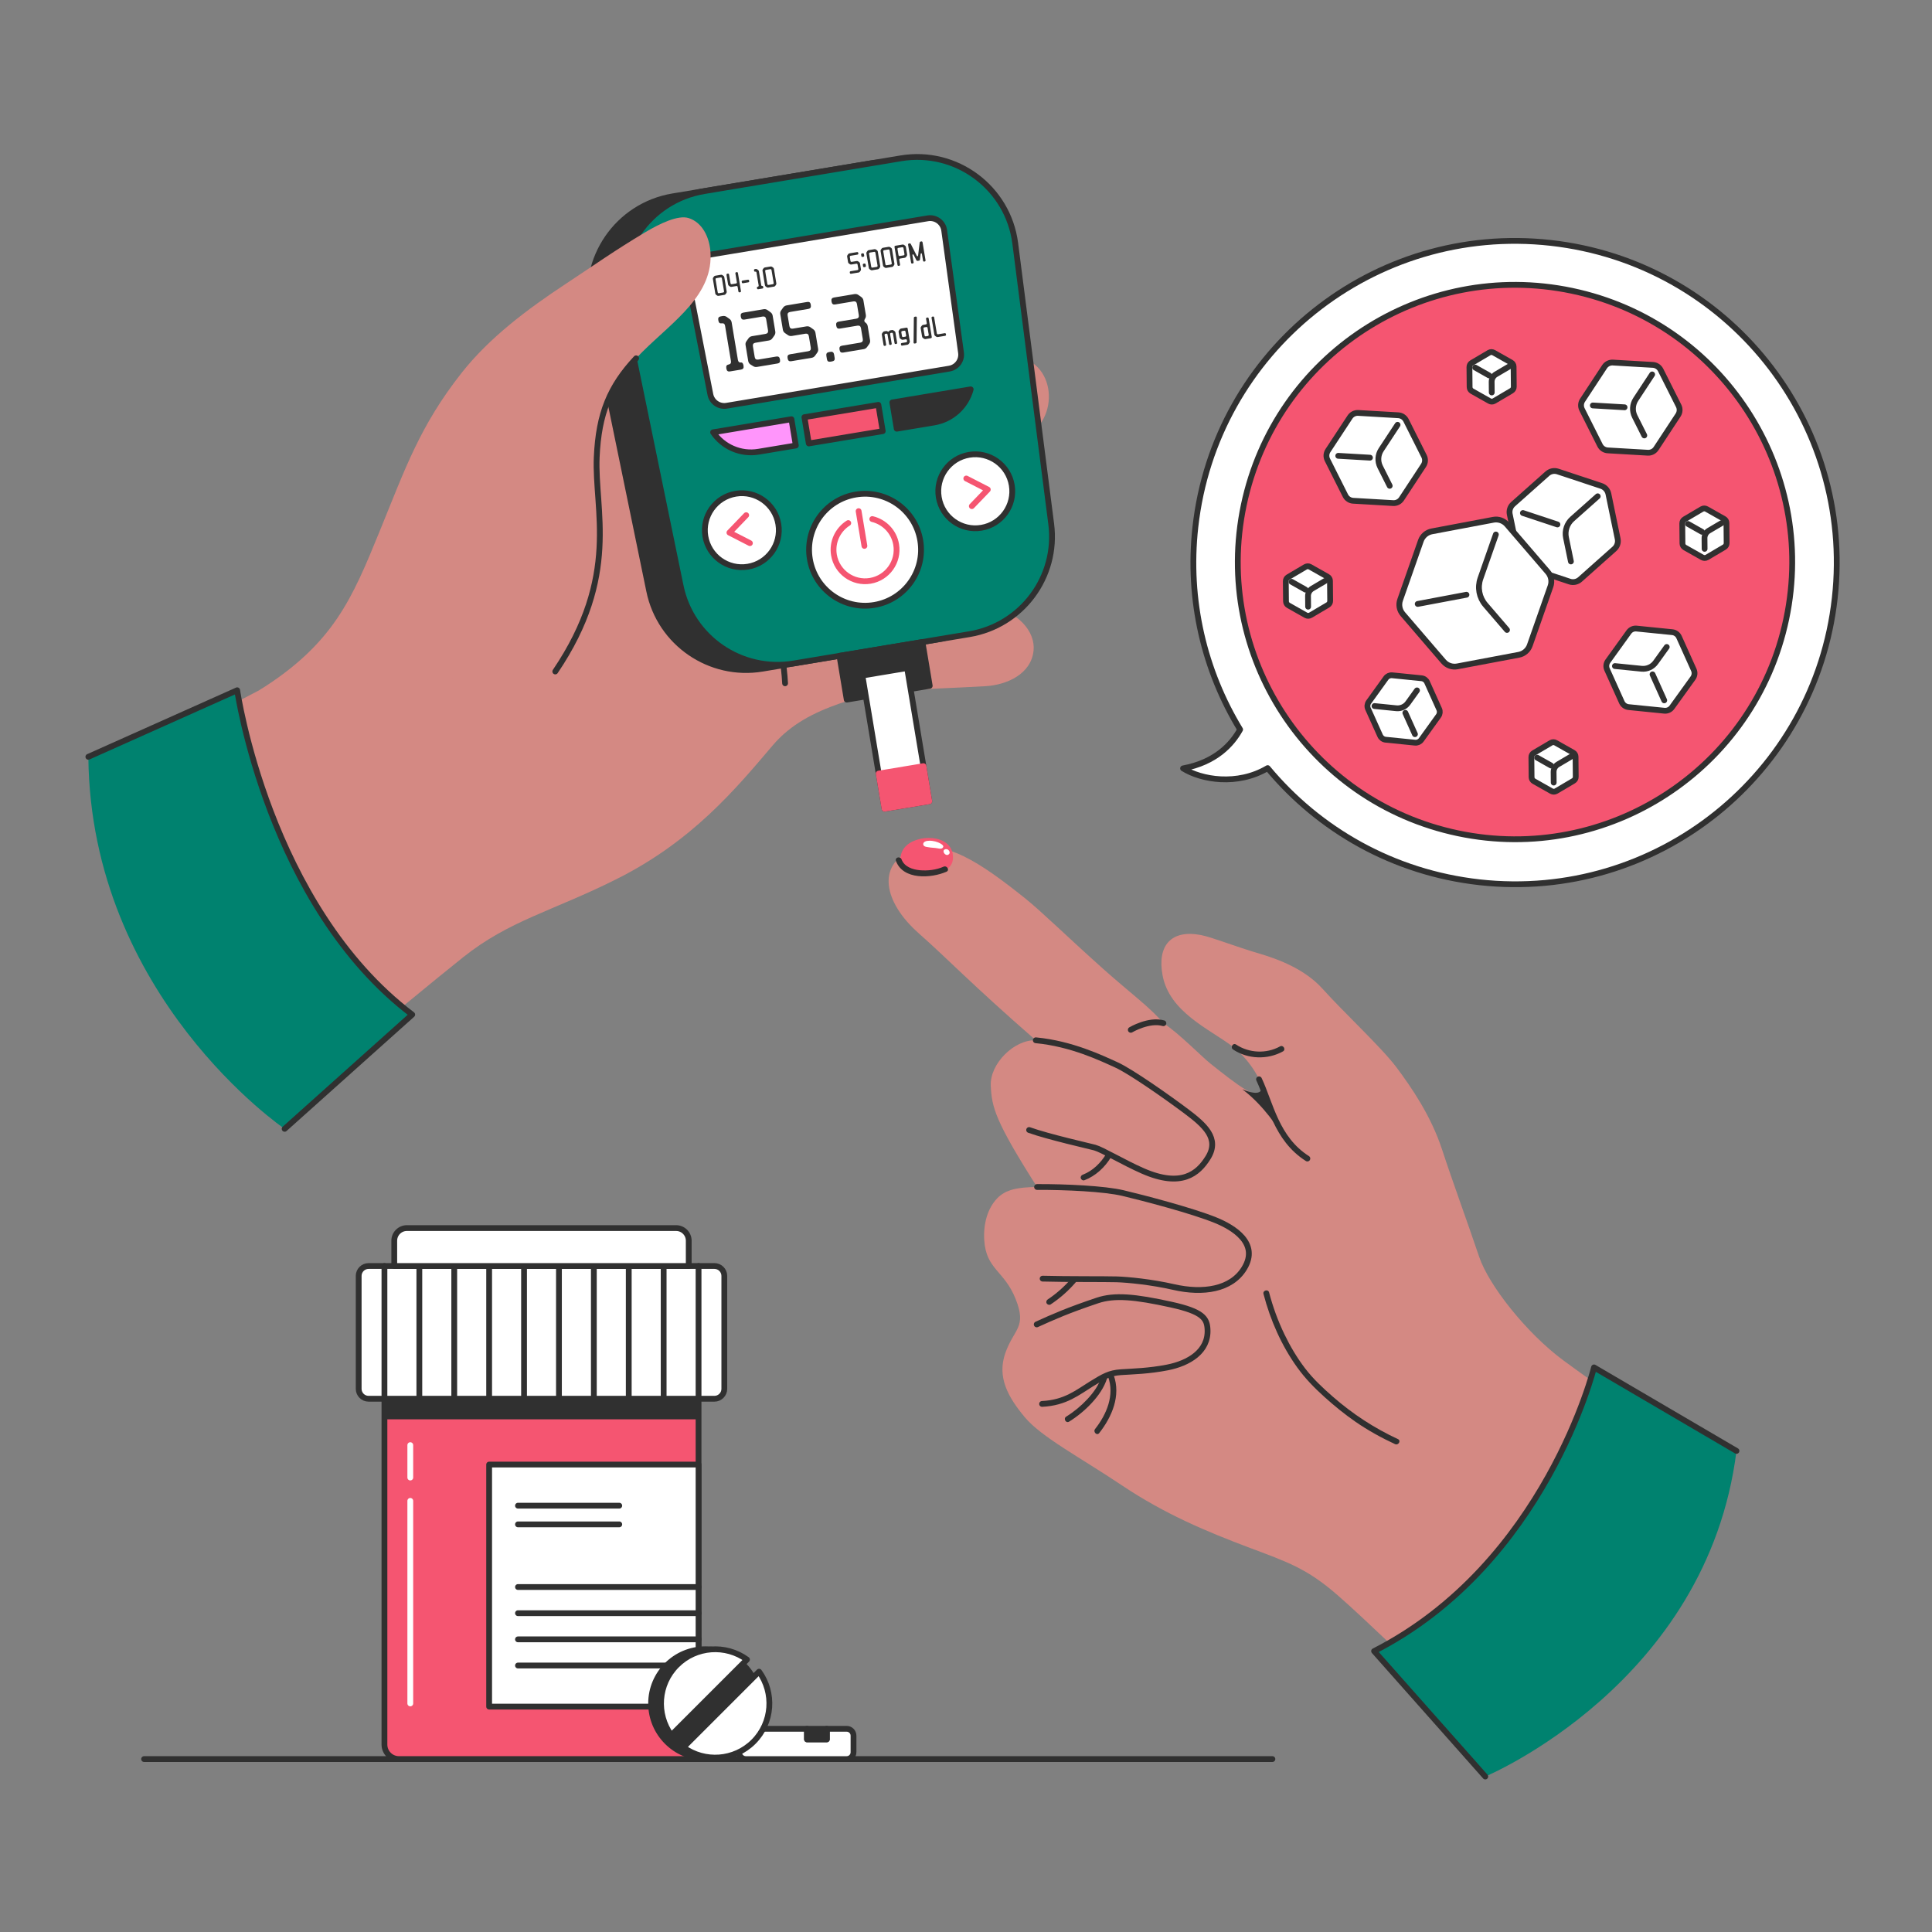<?xml version="1.0" encoding="utf-8"?>
<!-- Generator: Adobe Illustrator 27.5.0, SVG Export Plug-In . SVG Version: 6.00 Build 0)  -->
<svg version="1.1" xmlns="http://www.w3.org/2000/svg" xmlns:xlink="http://www.w3.org/1999/xlink" x="0px" y="0px"
	 viewBox="0 0 500 500" style="enable-background:new 0 0 500 500;" xml:space="preserve">
<rect x="0" y="0" width="500" height="500" fill="#808080" stroke="none"/>
<g id="Character_Hand_2">
	<g id="Hand_00000038396807015569340890000005955795495505064592_">
		<g id="Hand_00000078747360565680439320000011685128173691044259_">
			<path style="fill:#D48983;" d="M169.879,119.714l-58.901,38.826c0,0,4.753-10.308,11.754-25.631
				c11.414-24.979,27.35-38.668,48.974-53.416c8.057-5.495,16.165-10.129,25.023-14.211c3.176-1.464,11.413-6.651,18.139-1.615
				c3.077,2.304,4.837,8.672-3.661,17.441c-2.617,2.701-18.549,15.395-25.579,21.19
				C180.525,106.506,169.879,119.714,169.879,119.714"/>
			<path style="fill:#D48983;" d="M145.739,113.719c33.413-21.751,79.394-30.413,118.313-21.196
				c9.971,2.362,10.266,18.51-1.56,21.739c9.425,1.566,11.877,17.18-0.885,21.272c-11.591,3.717-52.839,14.295-59.191,23.159
				c0,0,42.212-4.467,52.029-2.503c9.501,1.901,13.508,7.482,13.043,12.171c-0.596,6.02-6.829,8.891-12.414,9.221
				c-16.94,0.999-26.32,0.486-37.723,4.467c-6.74,2.353-12.743,5.408-17.367,10.847c-9.545,11.226-20.722,24.765-40.497,34.652
				c-16.58,8.29-27.693,10.658-39.65,20.202c-16.329,13.035-47.752,39.593-47.752,39.593
				c-25.054-21.154-41.903-48.411-47.047-86.788c0,0,21.796-11.342,42.057-21.92C87.357,168.058,112.326,135.471,145.739,113.719z"
				/>
			<path style="fill:none;stroke:#303030;stroke-width:1.5;stroke-linecap:round;stroke-linejoin:round;stroke-miterlimit:10;" d="
				M203.18,176.838c-0.54-10.005-3.533-19.868-8.643-28.487"/>
		</g>
		<g id="Glucometer">
			
				<path style="fill:#303030;stroke:#303030;stroke-width:1.5;stroke-linecap:round;stroke-linejoin:round;stroke-miterlimit:10;" d="
				M242.745,165.481l-45.443,7.575c-13.576,2.263-26.511-6.613-29.284-20.094l-14.757-71.74
				c-2.925-14.219,6.547-28.023,20.866-30.409l50.888-8.483c14.319-2.387,27.756,7.598,29.601,21.997l9.311,72.648
				C265.678,150.626,256.321,163.218,242.745,165.481z"/>
			
				<path style="fill:#00826F;stroke:#303030;stroke-width:1.5;stroke-linecap:round;stroke-linejoin:round;stroke-miterlimit:10;" d="
				M250.872,164.126l-45.443,7.575c-13.576,2.263-26.511-6.613-29.284-20.094l-14.757-71.74
				c-2.925-14.219,6.546-28.023,20.866-30.409l50.889-8.483c14.319-2.387,27.756,7.598,29.601,21.997l9.311,72.648
				C273.805,149.271,264.448,161.863,250.872,164.126z"/>
			
				<path style="fill:#FFFFFF;stroke:#303030;stroke-width:1.5;stroke-linecap:round;stroke-linejoin:round;stroke-miterlimit:10;" d="
				M238.168,139.891c1.316,7.893-4.016,15.358-11.909,16.673c-7.893,1.316-15.358-4.016-16.673-11.909
				c-1.316-7.893,4.016-15.358,11.909-16.673C229.387,126.667,236.852,131.998,238.168,139.891z"/>
			
				<path style="fill:#FFFFFF;stroke:#F55571;stroke-width:1.5;stroke-linecap:round;stroke-linejoin:round;stroke-miterlimit:10;" d="
				M225.745,134.331c3.101,0.738,5.624,3.256,6.18,6.597c0.742,4.45-2.27,8.652-6.708,9.392c-4.438,0.74-8.65-2.258-9.392-6.708
				c-0.557-3.341,1.013-6.542,3.706-8.245"/>
			
				<line style="fill:#FFFFFF;stroke:#F55571;stroke-width:1.5;stroke-linecap:round;stroke-linejoin:round;stroke-miterlimit:10;" x1="222.21" y1="132.281" x2="223.71" y2="141.278"/>
			<g>
				
					<path style="fill:#FFFFFF;stroke:#303030;stroke-width:1.5;stroke-linecap:round;stroke-linejoin:round;stroke-miterlimit:10;" d="
					M201.432,135.641c0.869,5.215-2.654,10.148-7.869,11.018c-5.215,0.869-10.148-2.654-11.018-7.869
					c-0.869-5.215,2.654-10.148,7.869-11.018S200.562,130.425,201.432,135.641z"/>
				
					<polyline style="fill:#FFFFFF;stroke:#F55571;stroke-width:1.5;stroke-linecap:round;stroke-linejoin:round;stroke-miterlimit:10;" points="
					193.115,133.329 188.775,137.841 194.079,140.564 				"/>
			</g>
			<g>
				
					<path style="fill:#FFFFFF;stroke:#303030;stroke-width:1.5;stroke-linecap:round;stroke-linejoin:round;stroke-miterlimit:10;" d="
					M242.957,128.719c0.869,5.215,5.802,8.739,11.018,7.869c5.215-0.869,8.739-5.802,7.869-11.018
					c-0.869-5.215-5.802-8.739-11.018-7.869C245.611,118.571,242.087,123.504,242.957,128.719z"/>
				
					<polyline style="fill:#FFFFFF;stroke:#F55571;stroke-width:1.5;stroke-linecap:round;stroke-linejoin:round;stroke-miterlimit:10;" points="
					250.074,123.835 255.643,126.694 251.509,130.991 				"/>
			</g>
			
				<path style="fill:#FFFFFF;stroke:#303030;stroke-width:1.5;stroke-linecap:round;stroke-linejoin:round;stroke-miterlimit:10;" d="
				M245.686,95.397l-57.645,9.609c-1.955,0.326-3.815-0.963-4.196-2.908l-6.15-31.374c-0.397-2.025,0.957-3.978,2.992-4.317
				l59.435-9.907c2.035-0.339,3.949,1.069,4.231,3.113l4.359,31.673C248.982,93.248,247.641,95.071,245.686,95.397z"/>
			<g>
				<g>
					<path style="fill:#303030;" d="M191.22,93.676c0.129,0.121,0.285,0.166,0.471,0.136c0.184-0.031,0.338,0.014,0.459,0.136
						c0.123,0.123,0.205,0.309,0.247,0.559l0.036,0.218c0.088,0.528-0.133,0.836-0.66,0.924l-2.85,0.475
						c-0.528,0.088-0.836-0.132-0.924-0.66l-0.036-0.218c-0.088-0.527,0.113-0.832,0.6-0.913c0.489-0.081,0.689-0.386,0.601-0.914
						l-1.514-9.086c-0.086-0.514-0.373-0.731-0.862-0.649c-0.488,0.081-0.777-0.148-0.867-0.689l-0.036-0.218
						c-0.086-0.514,0.135-0.816,0.664-0.904l0.474-0.079c0.383-0.064,0.726,0.008,1.033,0.214l0.739,0.528
						c0.308,0.221,0.494,0.521,0.558,0.904l1.613,9.679C191.007,93.369,191.091,93.555,191.22,93.676z"/>
					<path style="fill:#303030;" d="M192.366,80.903l5.264-0.878c0.383-0.064,0.729,0.021,1.04,0.254l0.739,0.528
						c0.308,0.221,0.494,0.521,0.558,0.904l0.676,4.058c0.064,0.383-0.014,0.734-0.231,1.056l-0.528,0.739
						c-0.221,0.308-0.521,0.494-0.904,0.558l-3.464,0.577c-0.528,0.088-0.748,0.396-0.66,0.923l0.462,2.771
						c0.088,0.528,0.396,0.748,0.924,0.66l4.671-0.779c0.527-0.088,0.836,0.132,0.924,0.659l0.036,0.218
						c0.088,0.528-0.133,0.836-0.66,0.924l-5.285,0.881c-0.197,0.033-0.378,0.032-0.538-0.002c-0.163-0.034-0.327-0.105-0.493-0.212
						l-0.657-0.399c-0.337-0.23-0.537-0.534-0.601-0.918l-0.686-4.116c-0.033-0.199-0.03-0.379,0.011-0.541
						c0.041-0.163,0.122-0.328,0.242-0.498l0.512-0.716c0.22-0.308,0.521-0.494,0.904-0.558l3.483-0.581
						c0.529-0.088,0.748-0.396,0.66-0.923l-0.485-2.91c-0.088-0.527-0.396-0.748-0.924-0.66l-4.69,0.782
						c-0.529,0.088-0.836-0.132-0.924-0.66l-0.036-0.217C191.618,81.299,191.837,80.991,192.366,80.903z"/>
					<path style="fill:#303030;" d="M209.194,79.949l-4.691,0.782c-0.529,0.088-0.75,0.384-0.667,0.884l0.462,2.771
						c0.088,0.527,0.396,0.747,0.924,0.659l3.464-0.577c0.396-0.066,0.748,0.011,1.056,0.231l0.739,0.528
						c0.309,0.221,0.494,0.521,0.558,0.904l0.689,4.136c0.033,0.199,0.03,0.379-0.011,0.541c-0.041,0.163-0.121,0.329-0.242,0.498
						l-0.528,0.739c-0.221,0.308-0.521,0.494-0.904,0.558l-5.264,0.878c-0.529,0.088-0.836-0.132-0.924-0.66l-0.036-0.218
						c-0.088-0.527,0.132-0.835,0.66-0.923l4.69-0.782c0.529-0.088,0.748-0.396,0.66-0.924l-0.492-2.949
						c-0.088-0.527-0.395-0.747-0.924-0.659l-3.463,0.577c-0.396,0.066-0.748-0.011-1.056-0.231l-0.713-0.491
						c-0.169-0.122-0.299-0.252-0.391-0.393c-0.091-0.141-0.153-0.311-0.186-0.508l-0.666-3.998
						c-0.033-0.199-0.03-0.379,0.011-0.541c0.041-0.163,0.122-0.328,0.242-0.498l0.528-0.739c0.225-0.281,0.528-0.454,0.911-0.518
						l5.266-0.878c0.527-0.088,0.833,0.119,0.916,0.621l0.036,0.218C209.939,79.54,209.721,79.861,209.194,79.949z"/>
					<path style="fill:#303030;" d="M215.344,93.53l-0.417,0.07c-0.527,0.088-0.833-0.119-0.916-0.619l-0.148-0.891
						c-0.092-0.555,0.125-0.876,0.652-0.964l0.417-0.07c0.527-0.088,0.837,0.145,0.93,0.7l0.148,0.891
						C216.093,93.148,215.871,93.442,215.344,93.53z"/>
					<path style="fill:#303030;" d="M223.458,77.775l0.617,3.701c0.064,0.383-0.014,0.735-0.231,1.056
						c-0.131,0.185-0.183,0.363-0.155,0.534c0.027,0.159,0.116,0.294,0.27,0.403l0.046,0.033c0.308,0.22,0.495,0.527,0.561,0.924
						l0.6,3.602c0.064,0.383-0.015,0.729-0.234,1.036l-0.528,0.739c-0.22,0.308-0.521,0.494-0.904,0.558l-5.285,0.881
						c-0.527,0.088-0.835-0.132-0.923-0.66l-0.033-0.197c-0.088-0.527,0.132-0.836,0.659-0.924l4.711-0.785
						c0.528-0.088,0.748-0.396,0.66-0.923l-0.468-2.811c-0.088-0.527-0.396-0.748-0.924-0.66l-4.533,0.756
						c-0.527,0.088-0.835-0.132-0.923-0.659l-0.036-0.218c-0.088-0.528,0.132-0.836,0.659-0.924l4.533-0.756
						c0.529-0.088,0.748-0.396,0.66-0.924l-0.482-2.889c-0.088-0.527-0.396-0.748-0.924-0.66l-4.711,0.785
						c-0.527,0.088-0.835-0.132-0.923-0.66l-0.036-0.217c-0.088-0.529,0.132-0.836,0.659-0.924l5.285-0.881
						c0.383-0.064,0.729,0.015,1.036,0.234l0.739,0.528C223.208,77.091,223.394,77.393,223.458,77.775z"/>
				</g>
				<g>
					<path style="fill:#303030;" d="M185.11,71.356l1.483-0.247c0.14-0.023,0.266,0.008,0.379,0.093l0.271,0.194
						c0.112,0.08,0.18,0.19,0.203,0.33l0.624,3.746c0.012,0.072,0.011,0.138-0.004,0.197c-0.015,0.061-0.044,0.121-0.088,0.183
						l-0.194,0.27c-0.081,0.107-0.191,0.173-0.331,0.196l-1.483,0.247c-0.14,0.023-0.265-0.003-0.377-0.078l-0.27-0.193
						c-0.114-0.08-0.182-0.191-0.205-0.331l-0.626-3.754c-0.023-0.14,0.005-0.266,0.087-0.378l0.192-0.271
						C184.854,71.449,184.966,71.381,185.11,71.356z M187.378,75.372l-0.555-3.327c-0.032-0.193-0.145-0.273-0.337-0.241
						l-1.057,0.176c-0.193,0.032-0.273,0.144-0.241,0.337l0.555,3.327c0.031,0.188,0.143,0.266,0.336,0.233l1.057-0.176
						C187.329,75.67,187.41,75.56,187.378,75.372z"/>
					<path style="fill:#303030;" d="M190.564,70.447l0.079-0.013c0.193-0.032,0.306,0.048,0.338,0.242l0.772,4.629
						c0.032,0.193-0.049,0.305-0.242,0.337l-0.079,0.013c-0.193,0.032-0.305-0.048-0.337-0.241l-0.191-1.144
						c-0.032-0.193-0.145-0.273-0.337-0.241l-1.274,0.212c-0.14,0.023-0.266-0.005-0.378-0.085l-0.279-0.199
						c-0.112-0.08-0.18-0.19-0.204-0.331l-0.41-2.458c-0.032-0.194,0.048-0.306,0.242-0.339l0.079-0.013
						c0.193-0.032,0.305,0.048,0.337,0.242l0.375,2.249c0.032,0.193,0.145,0.273,0.337,0.241l1.064-0.177
						c0.193-0.032,0.273-0.145,0.241-0.337l-0.375-2.249C190.291,70.592,190.371,70.479,190.564,70.447z"/>
					<path style="fill:#303030;" d="M193.648,73.071l-1.337,0.223c-0.194,0.032-0.306-0.048-0.339-0.242l-0.018-0.108
						c-0.032-0.193,0.048-0.305,0.242-0.337l1.338-0.223c0.193-0.032,0.305,0.048,0.337,0.241l0.018,0.108
						C193.921,72.927,193.84,73.039,193.648,73.071z"/>
					<path style="fill:#303030;" d="M197.089,73.957c0.047,0.044,0.104,0.061,0.171,0.049c0.068-0.011,0.123,0.005,0.168,0.05
						c0.045,0.045,0.075,0.114,0.09,0.205l0.013,0.079c0.032,0.193-0.048,0.305-0.241,0.337l-1.042,0.174
						c-0.193,0.032-0.305-0.048-0.337-0.241l-0.013-0.08c-0.032-0.193,0.041-0.305,0.219-0.335c0.179-0.03,0.252-0.141,0.22-0.334
						l-0.553-3.32c-0.031-0.188-0.136-0.267-0.315-0.237c-0.178,0.03-0.284-0.054-0.317-0.252l-0.013-0.079
						c-0.031-0.189,0.049-0.299,0.242-0.331l0.175-0.029c0.14-0.023,0.265,0.003,0.377,0.078l0.27,0.194
						c0.112,0.08,0.18,0.19,0.203,0.33l0.59,3.537C197.01,73.846,197.041,73.913,197.089,73.957z"/>
					<path style="fill:#303030;" d="M197.956,69.215l1.483-0.247c0.14-0.023,0.266,0.008,0.379,0.093l0.271,0.194
						c0.112,0.08,0.18,0.19,0.204,0.33l0.624,3.746c0.012,0.072,0.011,0.138-0.004,0.198c-0.015,0.061-0.044,0.121-0.088,0.183
						l-0.194,0.27c-0.081,0.108-0.191,0.173-0.331,0.196l-1.483,0.247c-0.14,0.023-0.265-0.003-0.377-0.078l-0.27-0.193
						c-0.114-0.08-0.182-0.191-0.205-0.331l-0.626-3.754c-0.023-0.14,0.005-0.266,0.087-0.378l0.192-0.271
						C197.699,69.308,197.811,69.239,197.956,69.215z M200.223,73.231l-0.555-3.327c-0.032-0.193-0.144-0.273-0.337-0.241
						l-1.057,0.176c-0.193,0.032-0.273,0.145-0.241,0.337l0.555,3.327c0.031,0.188,0.143,0.266,0.336,0.233l1.057-0.176
						C200.174,73.529,200.255,73.419,200.223,73.231z"/>
					<path style="fill:#303030;" d="M221.889,65.902l-1.714,0.286c-0.193,0.032-0.274,0.14-0.243,0.323l0.169,1.012
						c0.032,0.194,0.145,0.274,0.337,0.242l1.266-0.211c0.145-0.024,0.273,0.004,0.385,0.084l0.271,0.192
						c0.112,0.08,0.18,0.19,0.204,0.331l0.252,1.511c0.012,0.072,0.011,0.138-0.004,0.198c-0.015,0.061-0.044,0.121-0.088,0.183
						l-0.194,0.27c-0.08,0.112-0.19,0.18-0.33,0.203l-1.924,0.321c-0.194,0.032-0.306-0.048-0.338-0.241l-0.013-0.079
						c-0.032-0.193,0.048-0.306,0.242-0.339l1.714-0.286c0.193-0.032,0.273-0.145,0.241-0.337l-0.18-1.077
						c-0.032-0.193-0.145-0.274-0.337-0.242l-1.266,0.211c-0.144,0.024-0.273-0.003-0.385-0.084l-0.26-0.179
						c-0.063-0.044-0.111-0.092-0.144-0.143c-0.033-0.051-0.056-0.113-0.068-0.185l-0.244-1.462
						c-0.012-0.072-0.011-0.138,0.004-0.197c0.015-0.059,0.044-0.12,0.09-0.182l0.192-0.271c0.082-0.103,0.193-0.166,0.332-0.189
						l1.924-0.321c0.194-0.032,0.305,0.043,0.336,0.227l0.013,0.079C222.163,65.753,222.083,65.87,221.889,65.902z"/>
					<path style="fill:#303030;" d="M223.403,66.461l-0.152,0.025c-0.194,0.032-0.305-0.043-0.336-0.226l-0.054-0.326
						c-0.034-0.202,0.046-0.32,0.24-0.352l0.152-0.025c0.193-0.032,0.306,0.053,0.34,0.255l0.054,0.326
						C223.677,66.321,223.596,66.428,223.403,66.461z M223.845,69.115l-0.152,0.025c-0.194,0.032-0.305-0.043-0.336-0.226
						l-0.054-0.326c-0.034-0.202,0.046-0.319,0.24-0.352l0.152-0.025c0.193-0.032,0.306,0.053,0.339,0.255l0.054,0.326
						C224.119,68.976,224.038,69.083,223.845,69.115z"/>
					<path style="fill:#303030;" d="M224.839,64.734l1.483-0.247c0.14-0.023,0.266,0.008,0.379,0.093l0.271,0.194
						c0.112,0.08,0.18,0.19,0.203,0.33l0.624,3.746c0.012,0.072,0.011,0.138-0.004,0.197c-0.015,0.061-0.044,0.121-0.088,0.183
						l-0.194,0.27c-0.081,0.107-0.191,0.173-0.331,0.196l-1.483,0.247c-0.14,0.023-0.265-0.003-0.377-0.078l-0.27-0.193
						c-0.114-0.08-0.182-0.191-0.205-0.331l-0.626-3.754c-0.023-0.14,0.005-0.266,0.087-0.378l0.192-0.271
						C224.582,64.826,224.694,64.758,224.839,64.734z M227.107,68.75l-0.555-3.327c-0.032-0.193-0.145-0.273-0.337-0.241
						l-1.057,0.176c-0.193,0.032-0.273,0.144-0.241,0.337l0.555,3.327c0.031,0.188,0.143,0.266,0.336,0.233l1.057-0.176
						C227.057,69.047,227.138,68.938,227.107,68.75z"/>
					<path style="fill:#303030;" d="M228.513,64.122l1.483-0.247c0.14-0.023,0.266,0.008,0.379,0.093l0.271,0.194
						c0.112,0.08,0.18,0.19,0.203,0.33l0.624,3.746c0.012,0.072,0.011,0.138-0.004,0.198c-0.015,0.061-0.044,0.121-0.088,0.183
						l-0.194,0.27c-0.081,0.108-0.191,0.173-0.331,0.196l-1.483,0.247c-0.14,0.023-0.265-0.003-0.377-0.078l-0.27-0.193
						c-0.114-0.08-0.182-0.191-0.205-0.331l-0.626-3.754c-0.023-0.14,0.005-0.266,0.087-0.378l0.192-0.271
						C228.256,64.214,228.368,64.146,228.513,64.122z M230.781,68.137l-0.555-3.327c-0.032-0.193-0.144-0.273-0.337-0.241
						l-1.057,0.176c-0.193,0.032-0.273,0.145-0.241,0.337l0.555,3.327c0.031,0.188,0.143,0.266,0.336,0.234l1.057-0.176
						C230.731,68.435,230.812,68.325,230.781,68.137z"/>
					<path style="fill:#303030;" d="M234.441,63.914l0.323,1.938c0.023,0.141-0.005,0.269-0.085,0.387l-0.193,0.27
						c-0.08,0.112-0.19,0.18-0.33,0.203l-1.187,0.198c-0.193,0.032-0.273,0.144-0.241,0.337l0.2,1.201
						c0.032,0.193-0.048,0.305-0.241,0.337l-0.079,0.013c-0.194,0.032-0.306-0.048-0.338-0.241l-0.769-4.614
						c-0.033-0.199,0.047-0.313,0.241-0.346l1.844-0.308c0.14-0.023,0.266,0.008,0.379,0.093l0.27,0.194
						C234.349,63.662,234.418,63.775,234.441,63.914z M233.486,63.984l-0.97,0.162c-0.193,0.032-0.273,0.147-0.24,0.344l0.253,1.519
						c0.032,0.193,0.144,0.273,0.337,0.241l0.963-0.16c0.193-0.032,0.273-0.145,0.241-0.337l-0.246-1.52
						C233.792,64.035,233.679,63.952,233.486,63.984z"/>
					<path style="fill:#303030;" d="M237.805,67.465l-0.283,0.047c-0.173,0.029-0.298-0.035-0.373-0.191l-0.697-1.37
						c-0.028-0.05-0.06-0.086-0.096-0.108c-0.036-0.021-0.071-0.03-0.104-0.025c-0.043,0.007-0.076,0.033-0.099,0.073
						c-0.023,0.042-0.029,0.096-0.017,0.164l0.299,1.794c0.033,0.197-0.047,0.312-0.24,0.344l-0.072,0.012
						c-0.194,0.032-0.307-0.05-0.339-0.248l-0.768-4.607c-0.032-0.194,0.048-0.306,0.242-0.339l0.108-0.018
						c0.169-0.028,0.29,0.033,0.365,0.185l1.508,2.982c0.03,0.064,0.066,0.112,0.105,0.142c0.04,0.031,0.076,0.043,0.111,0.037
						c0.039-0.006,0.072-0.032,0.099-0.076c0.027-0.044,0.045-0.102,0.053-0.172l0.404-3.285c0.026-0.174,0.12-0.274,0.284-0.301
						l0.123-0.02c0.193-0.032,0.306,0.048,0.339,0.242l0.768,4.607c0.033,0.197-0.048,0.312-0.241,0.344l-0.072,0.012
						c-0.193,0.032-0.305-0.05-0.338-0.248l-0.286-1.714c-0.011-0.067-0.034-0.116-0.069-0.146c-0.035-0.029-0.073-0.04-0.117-0.033
						c-0.077,0.013-0.125,0.073-0.142,0.181l-0.171,1.425C238.064,67.335,237.969,67.438,237.805,67.465z"/>
				</g>
				<g>
					<path style="fill:#303030;" d="M229.079,89.497l-0.075,0.012c-0.199,0.033-0.316-0.052-0.349-0.256l-0.436-2.616
						c-0.025-0.148,0.005-0.281,0.087-0.397l0.199-0.278c0.083-0.117,0.197-0.186,0.341-0.21l0.468-0.078
						c0.075-0.013,0.143-0.011,0.204,0.004c0.062,0.016,0.124,0.046,0.188,0.091c0.075,0.059,0.146,0.083,0.211,0.072
						c0.054-0.009,0.103-0.048,0.149-0.118l0.012-0.017c0.046-0.063,0.095-0.112,0.148-0.147c0.054-0.035,0.118-0.058,0.191-0.07
						l0.441-0.073c0.075-0.012,0.142-0.011,0.204,0.004c0.061,0.016,0.123,0.046,0.187,0.091l0.278,0.199
						c0.117,0.083,0.186,0.197,0.21,0.34l0.436,2.616c0.034,0.203-0.049,0.322-0.248,0.355l-0.075,0.013
						c-0.199,0.033-0.314-0.053-0.348-0.256l-0.4-2.399c-0.033-0.199-0.15-0.282-0.348-0.249l-0.141,0.024
						c-0.2,0.033-0.282,0.15-0.249,0.348l0.4,2.399c0.034,0.203-0.049,0.322-0.248,0.355l-0.073,0.012
						c-0.2,0.033-0.316-0.052-0.349-0.256l-0.4-2.399c-0.033-0.199-0.15-0.282-0.348-0.249l-0.171,0.029
						c-0.199,0.033-0.282,0.15-0.249,0.348l0.4,2.399C229.359,89.345,229.278,89.464,229.079,89.497z"/>
					<path style="fill:#303030;" d="M234.743,88.239l-0.028-0.171c-0.033-0.199-0.15-0.282-0.348-0.249l-0.692,0.115
						c-0.149,0.025-0.282-0.004-0.398-0.087l-0.278-0.199c-0.115-0.082-0.186-0.195-0.21-0.34l-0.232-1.394
						c-0.024-0.143,0.006-0.273,0.089-0.39l0.206-0.287c0.082-0.116,0.195-0.186,0.34-0.21l1.371-0.229
						c0.199-0.033,0.314,0.05,0.347,0.249l0.549,3.293c0.012,0.075,0.011,0.143-0.004,0.204c-0.014,0.062-0.045,0.124-0.091,0.188
						l-0.199,0.278c-0.082,0.115-0.195,0.186-0.34,0.21l-1.304,0.217c-0.199,0.033-0.315-0.05-0.348-0.249l-0.012-0.075
						c-0.033-0.199,0.05-0.314,0.249-0.347l1.087-0.181C234.693,88.554,234.776,88.437,234.743,88.239z M233.776,87.221l0.477-0.08
						c0.199-0.033,0.282-0.15,0.249-0.348l-0.159-0.953c-0.033-0.199-0.15-0.282-0.348-0.249l-0.477,0.079
						c-0.199,0.033-0.281,0.15-0.248,0.348l0.159,0.953C233.462,87.17,233.578,87.254,233.776,87.221z"/>
					<path style="fill:#303030;" d="M237.166,81.965c0.056,0.034,0.091,0.088,0.104,0.162c0.007,0.04,0.009,0.07,0.008,0.09
						l-0.069,6.338c-0.001,0.178-0.092,0.284-0.277,0.315l-0.179,0.03c-0.084,0.014-0.155,0.006-0.21-0.023
						c-0.056-0.029-0.091-0.085-0.105-0.169c-0.005-0.03-0.007-0.056-0.004-0.076l0.068-6.338c-0.001-0.189,0.091-0.299,0.275-0.329
						l0.178-0.03C237.039,81.921,237.11,81.931,237.166,81.965z"/>
					<path style="fill:#303030;" d="M238.911,84.075l0.685-0.114c0.199-0.033,0.282-0.148,0.249-0.347l-0.179-1.074
						c-0.033-0.199,0.049-0.314,0.248-0.347l0.082-0.014c0.199-0.033,0.315,0.049,0.348,0.248l0.792,4.754
						c0.033,0.199-0.05,0.315-0.249,0.348l-1.363,0.227c-0.145,0.024-0.275-0.006-0.39-0.089l-0.288-0.204
						c-0.115-0.083-0.186-0.197-0.21-0.341l-0.361-2.168c-0.024-0.143,0.006-0.273,0.089-0.39l0.199-0.278
						C238.646,84.169,238.762,84.099,238.911,84.075z M239.627,87.041l0.469-0.078c0.199-0.033,0.282-0.148,0.249-0.347
						l-0.288-1.729c-0.033-0.199-0.15-0.282-0.348-0.249l-0.469,0.078c-0.199,0.033-0.281,0.149-0.248,0.348l0.288,1.729
						C239.313,86.992,239.428,87.074,239.627,87.041z"/>
					<path style="fill:#303030;" d="M244.811,86.484l0.014,0.082c0.033,0.199-0.049,0.315-0.248,0.348l-1.892,0.315
						c-0.145,0.024-0.275-0.009-0.392-0.096l-0.278-0.199c-0.115-0.083-0.186-0.197-0.21-0.341l-0.717-4.299
						c-0.034-0.203,0.049-0.322,0.248-0.356l0.082-0.014c0.199-0.033,0.316,0.053,0.35,0.256l0.681,4.083
						c0.033,0.199,0.148,0.281,0.347,0.248l1.67-0.278C244.663,86.202,244.778,86.285,244.811,86.484z"/>
				</g>
			</g>
			<g>
				
					<rect x="208.744" y="106.274" transform="matrix(0.986 -0.164 0.164 0.986 -15.067 37.411)" style="fill:#F55571;stroke:#303030;stroke-width:1.5;stroke-linecap:round;stroke-linejoin:round;stroke-miterlimit:10;" width="19.411" height="6.895"/>
				
					<path style="fill:#FF95FB;stroke:#303030;stroke-width:1.5;stroke-linecap:round;stroke-linejoin:round;stroke-miterlimit:10;" d="
					M205.959,115.298l-9.664,1.611c-4.561,0.76-9.147-1.205-11.742-5.033l0,0l20.272-3.379L205.959,115.298z"/>
				
					<path style="fill:#303030;stroke:#303030;stroke-width:1.5;stroke-linecap:round;stroke-linejoin:round;stroke-miterlimit:10;" d="
					M232.075,110.945l9.664-1.611c4.561-0.76,8.262-4.107,9.475-8.569v0l-20.272,3.379L232.075,110.945z"/>
			</g>
			
				<rect x="218.203" y="167.835" transform="matrix(0.986 -0.164 0.164 0.986 -25.422 40.031)" style="fill:#303030;stroke:#303030;stroke-width:1.5;stroke-linecap:round;stroke-linejoin:round;stroke-miterlimit:10;" width="21.783" height="11.485"/>
			
				<rect x="226.138" y="173.59" transform="matrix(0.986 -0.164 0.164 0.986 -28.258 40.746)" style="fill:#FFFFFF;stroke:#303030;stroke-width:1.5;stroke-linecap:round;stroke-linejoin:round;stroke-miterlimit:10;" width="11.746" height="34.968"/>
			
				<rect x="228.254" y="199.159" transform="matrix(0.986 -0.164 0.164 0.986 -30.317 41.268)" style="fill:#F55571;stroke:#F55571;stroke-width:1.5;stroke-linecap:round;stroke-linejoin:round;stroke-miterlimit:10;" width="11.746" height="9.224"/>
		</g>
		<g id="Thumb_00000162329992750779306570000004082618698110316191_">
			<path id="Thumb_00000170241093430219252280000000955721699857251245_" style="fill:#D48983;" d="M178.219,56.437
				c-2.681-0.857-7.385,1.367-11.389,3.765c-8.064,4.829-12.428,7.998-20.277,13.17c-10.183,6.709-19.935,14.058-27.069,23.106
				c-10.848,13.758-14.63,24.853-21.255,41.072c-7.093,17.366-11.907,29.078-31.134,41.087l76.607-4.857
				c16.781-24.792,10.122-41.718,10.727-55.476c0.535-12.165,3.858-19.353,11.893-27.314c8.034-7.96,18.514-14.797,17.518-26.064
				C183.516,61.257,181.727,57.557,178.219,56.437z"/>
			<path style="fill:none;stroke:#303030;stroke-width:1.5;stroke-linecap:round;stroke-linejoin:round;stroke-miterlimit:10;" d="
				M143.703,173.779c16.781-24.792,10.122-41.718,10.727-55.476c0.496-11.274,3.386-18.273,10.202-25.574"/>
		</g>
		<g>
			<path style="fill:#00826F;" d="M61.386,178.638c0,0,7.606,55.729,45.297,83.94l-33.02,29.565c0,0-50.241-34.162-50.798-96.283
				L61.386,178.638z"/>
			<path style="fill:none;stroke:#303030;stroke-width:1.5;stroke-linecap:round;stroke-linejoin:round;stroke-miterlimit:10;" d="
				M22.865,195.861l38.52-17.223c0,0,8.022,55.699,45.297,83.94l-33.02,29.565"/>
		</g>
	</g>
</g>
<g id="Character_Hand_1">
	<g id="Hand_00000111875273100089197760000015470501703688095126_">
		<g id="Hand_00000029037590709578807890000013992579648621377975_">
			<path style="fill:#D48983;" d="M325.824,246.759c-6.362-1.865-12.066-4.192-15.008-4.766c-7.645-1.493-11.416,2.648-9.934,10.477
				c1.793,9.469,12.088,13.832,18.093,18.341c3.966,2.978,7.537,8.581,7.54,10.911c0.005,4.069-6.519-1.106-13.274-6.479
				c-2.261-1.799-8.314-8.007-12.154-10.434c-3.364-4.055-8.487-7.732-15.584-14.064c-8.954-7.989-16.135-15.025-20.313-18.349
				c-11.258-8.956-21.004-15.779-29.532-12.161c-8.528,3.618-7.166,13.107,2.116,21.304c7.636,6.743,12.981,12.567,30.287,27.682
				c-5.617-0.209-11.891,6.099-11.651,11.715s1.149,9.209,11.98,26.254c-4.958,0.067-8.095,0.618-10.326,2.947
				c-2.557,2.67-3.593,6.717-3.341,10.795c0.47,7.638,5.189,7.849,8.13,15.256c2.941,7.406-0.428,7.64-2.658,13.937
				c-2.23,6.297,0.705,11.457,4.988,16.612c4.283,5.156,14.2,10.328,25.229,17.712c11.029,7.384,21.877,11.934,32.795,16.042
				c9.938,3.74,14.923,5.361,22.861,12.255c8.21,7.13,19.385,18.502,31.416,28.764c27.22-2.417,52.717-39.159,53.98-70.758
				c0,0-15.931-10.594-26.857-18.673c-9.541-7.055-19.306-19.427-21.791-26.792c-3.158-9.358-6.767-19.124-9.622-27.828
				c-2.855-8.703-7.959-16.118-11.784-21.225c-3.825-5.108-13.736-14.31-19.087-20.284
				C337.808,250.914,331.116,248.311,325.824,246.759z"/>
			<path style="fill:none;stroke:#303030;stroke-width:1.5;stroke-linecap:round;stroke-linejoin:round;stroke-miterlimit:10;" d="
				M325.832,279.323c2.957,6.253,4.437,15.372,12.516,20.506"/>
			<path style="fill:#303030;" d="M331.111,292.602c0,0-3.81-6.349-9.603-10.705c2.724,1.175,5.452,1.592,5-1.04
				c0,0,1.036,2.687,1.685,4.366C328.841,286.901,331.111,292.602,331.111,292.602z"/>
			<path style="fill:none;stroke:#303030;stroke-width:1.5;stroke-linecap:round;stroke-linejoin:round;stroke-miterlimit:10;" d="
				M301.087,264.809c-3.729-1.08-8.44,1.709-8.44,1.709"/>
			<path style="fill:none;stroke:#303030;stroke-width:1.5;stroke-linecap:round;stroke-linejoin:round;stroke-miterlimit:10;" d="
				M268.061,269.222c9.309,0.881,17.082,4.668,20.846,6.366c3.764,1.698,13.41,8.496,18.09,12.014
				c4.68,3.518,8.715,7.001,5.652,11.964c-2.595,4.206-6.926,7.849-16.906,3.464c-5.045-2.216-10.443-5.485-12.405-6.032
				c-1.2-0.334-12.038-2.771-17.004-4.555"/>
			<g>
				<g>
					<path style="fill:#303030;" d="M280.628,305.452c2.906-1.1,5.375-3.4,6.945-6.062c0.491-0.833-0.805-1.589-1.295-0.757
						c-1.332,2.259-3.489,4.404-6.049,5.372c-0.379,0.143-0.638,0.506-0.524,0.923C279.805,305.292,280.247,305.596,280.628,305.452
						L280.628,305.452z"/>
				</g>
			</g>
			<path style="fill:none;stroke:#303030;stroke-width:1.5;stroke-linecap:round;stroke-linejoin:round;stroke-miterlimit:10;" d="
				M268.39,307.192c7.401-0.032,17.442,0.44,22.217,1.571c5.159,1.222,17.971,4.555,24.075,7.059
				c4.513,1.851,11.303,5.929,7.32,12.437c-3.371,5.507-10.682,6.556-18.241,4.829c-5.823-1.331-11.917-1.907-14.734-1.997
				c-2.817-0.089-12.978-0.005-19.195-0.182"/>
			<path style="fill:none;stroke:#303030;stroke-width:1.5;stroke-linecap:round;stroke-linejoin:round;stroke-miterlimit:10;" d="
				M268.303,342.754c4.277-1.943,8.132-3.653,15.688-6.187c4.432-1.486,9.646-1.02,19.142,1.073
				c8.159,1.799,9.227,3.563,9.376,6.377c0.304,5.769-4.942,8.815-10.387,9.879c-4.861,0.95-8.947,1.019-12.029,1.229
				c-3.005,0.205-4.43,1.068-7.661,3.047c-3.498,2.142-6.671,4.873-12.743,5.159"/>
			<g>
				<g>
					<path style="fill:#303030;" d="M276.688,367.918c2.161-1.346,4.162-2.991,5.886-4.865c1.699-1.848,3.191-3.966,3.953-6.379
						c0.291-0.923-1.156-1.317-1.447-0.399c-0.7,2.218-2.117,4.164-3.688,5.848c-1.614,1.73-3.453,3.249-5.461,4.499
						C275.114,367.132,275.866,368.43,276.688,367.918L276.688,367.918z"/>
				</g>
			</g>
			<g>
				<g>
					<path style="fill:#303030;" d="M284.47,370.884c3.297-4.195,5.67-9.68,3.745-15.006c-0.326-0.901-1.776-0.512-1.446,0.399
						c1.734,4.798-0.379,9.754-3.359,13.546C282.82,370.574,283.874,371.642,284.47,370.884L284.47,370.884z"/>
				</g>
			</g>
			<g>
				<g>
					<path style="fill:#303030;" d="M271.908,337.586c2.41-1.602,4.599-3.522,6.483-5.719c0.263-0.307,0.302-0.759,0-1.061
						c-0.27-0.27-0.796-0.309-1.061,0c-1.801,2.101-3.875,3.953-6.18,5.485c-0.337,0.224-0.482,0.662-0.269,1.026
						C271.077,337.651,271.569,337.811,271.908,337.586L271.908,337.586z"/>
				</g>
			</g>
			<g>
				<g>
					<path style="fill:#303030;" d="M326.992,334.879c1.764,6.745,4.646,13.33,8.724,19.003c2.063,2.87,4.473,5.342,7.097,7.697
						c2.539,2.278,5.186,4.441,7.994,6.38c3.23,2.23,6.667,4.126,10.225,5.778c0.87,0.404,1.633-0.889,0.757-1.295
						c-6.142-2.852-11.736-6.513-16.834-10.966c-2.577-2.251-5.074-4.575-7.162-7.297c-2.099-2.736-3.867-5.727-5.366-8.83
						c-1.681-3.481-3.01-7.13-3.988-10.869C328.194,333.547,326.747,333.943,326.992,334.879L326.992,334.879z"/>
				</g>
			</g>
			<g>
				<g>
					<path style="fill:#303030;" d="M319.129,271.617c3.808,2.527,8.909,2.696,12.898,0.485c0.844-0.468,0.089-1.764-0.757-1.295
						c-3.543,1.964-8.018,1.749-11.384-0.485C319.08,269.786,318.328,271.085,319.129,271.617L319.129,271.617z"/>
				</g>
			</g>
		</g>
		<g>
			<path style="fill:#00826F;" d="M412.531,353.885c0,0-12.56,50.27-56.917,73.424l28.776,32.453c0,0,57.485-23.943,65.01-84.27
				L412.531,353.885z"/>
			<path style="fill:none;stroke:#303030;stroke-width:1.5;stroke-linecap:round;stroke-linejoin:round;stroke-miterlimit:10;" d="
				M449.401,375.492l-36.87-21.607c0,0-12.56,50.836-56.917,73.424l28.776,32.453"/>
		</g>
		<g>
			
				<path style="fill:#F55571;stroke:#F55571;stroke-width:1.5;stroke-linecap:round;stroke-linejoin:round;stroke-miterlimit:10;" d="
				M245.806,221.042c-0.823-4.757-9.885-4.282-11.649-0.396c-1.636,3.605,3.66,4.077,5.949,4.245
				C242.844,225.092,246.47,224.882,245.806,221.042z"/>
			<g>
				<g>
					<path style="fill:#303030;" d="M231.869,222.795c1.802,4.994,9.148,4.54,13.089,2.795c0.881-0.39,0.118-1.683-0.757-1.295
						c-1.901,0.841-4.137,1.103-6.194,0.912c-1.852-0.172-4.002-0.902-4.691-2.811C232.99,221.495,231.54,221.884,231.869,222.795
						L231.869,222.795z"/>
				</g>
			</g>
			<path style="fill:#FFFFFF;" d="M239.223,218.979c0.29,0.203,0.683,0.212,1.02,0.278c0.813,0.159,1.656,0.133,2.471,0.296
				c0.368,0.074,0.878,0.186,1.195-0.084c0.916-0.781-1.389-1.602-1.879-1.704c-0.49-0.102-0.961-0.199-1.463-0.186
				c-0.415,0.011-0.88,0.04-1.245,0.258c-0.397,0.237-0.556,0.721-0.194,1.064C239.158,218.93,239.19,218.956,239.223,218.979z"/>
			<path style="fill:#FFFFFF;" d="M245.149,221.272c-0.714,0.045-1.433-1.156-0.571-1.471c0.11-0.04,0.239-0.044,0.355-0.039
				c0.186,0.009,0.322,0.055,0.466,0.173c0.252,0.205,0.514,0.669,0.292,0.991C245.531,221.158,245.34,221.26,245.149,221.272z"/>
		</g>
	</g>
</g>
<g id="Medicine_bottle">
	
		<line id="Table" style="fill:#F55571;stroke:#303030;stroke-width:1.5;stroke-linecap:round;stroke-linejoin:round;stroke-miterlimit:10;" x1="37.293" y1="455.247" x2="329.296" y2="455.247"/>
	<g id="Prescription_Bottle">
		
			<path style="fill:#F55571;stroke:#303030;stroke-width:1.5;stroke-linecap:round;stroke-linejoin:round;stroke-miterlimit:10;" d="
			M99.493,347.871h81.294v103.613c0,2.078-1.684,3.762-3.762,3.762h-73.769c-2.078,0-3.763-1.685-3.763-3.762V347.871z"/>
		<g>
			
				<path style="fill:#FFFFFF;stroke:#303030;stroke-width:1.5;stroke-linecap:round;stroke-linejoin:round;stroke-miterlimit:10;" d="
				M95.39,361.994h89.499c1.416,0,2.563-1.148,2.563-2.564v-29.224c0-1.416-1.148-2.563-2.563-2.563H95.39
				c-1.416,0-2.563,1.148-2.563,2.564v29.224C92.826,360.846,93.974,361.994,95.39,361.994z"/>
			<g>
				
					<line style="fill:#FFFFFF;stroke:#303030;stroke-width:1.5;stroke-linecap:round;stroke-linejoin:round;stroke-miterlimit:10;" x1="180.786" y1="327.643" x2="180.786" y2="361.994"/>
				
					<line style="fill:#FFFFFF;stroke:#303030;stroke-width:1.5;stroke-linecap:round;stroke-linejoin:round;stroke-miterlimit:10;" x1="99.493" y1="327.643" x2="99.493" y2="361.994"/>
				
					<line style="fill:#FFFFFF;stroke:#303030;stroke-width:1.5;stroke-linecap:round;stroke-linejoin:round;stroke-miterlimit:10;" x1="108.525" y1="327.643" x2="108.525" y2="361.994"/>
				
					<line style="fill:#FFFFFF;stroke:#303030;stroke-width:1.5;stroke-linecap:round;stroke-linejoin:round;stroke-miterlimit:10;" x1="117.558" y1="327.643" x2="117.558" y2="361.994"/>
				
					<line style="fill:#FFFFFF;stroke:#303030;stroke-width:1.5;stroke-linecap:round;stroke-linejoin:round;stroke-miterlimit:10;" x1="126.591" y1="327.643" x2="126.591" y2="361.994"/>
				
					<line style="fill:#FFFFFF;stroke:#303030;stroke-width:1.5;stroke-linecap:round;stroke-linejoin:round;stroke-miterlimit:10;" x1="135.623" y1="327.643" x2="135.623" y2="361.994"/>
				
					<line style="fill:#FFFFFF;stroke:#303030;stroke-width:1.5;stroke-linecap:round;stroke-linejoin:round;stroke-miterlimit:10;" x1="144.656" y1="327.643" x2="144.656" y2="361.994"/>
				
					<line style="fill:#FFFFFF;stroke:#303030;stroke-width:1.5;stroke-linecap:round;stroke-linejoin:round;stroke-miterlimit:10;" x1="153.688" y1="327.643" x2="153.688" y2="361.994"/>
				
					<line style="fill:#FFFFFF;stroke:#303030;stroke-width:1.5;stroke-linecap:round;stroke-linejoin:round;stroke-miterlimit:10;" x1="162.721" y1="327.643" x2="162.721" y2="361.994"/>
				
					<line style="fill:#FFFFFF;stroke:#303030;stroke-width:1.5;stroke-linecap:round;stroke-linejoin:round;stroke-miterlimit:10;" x1="171.754" y1="327.643" x2="171.754" y2="361.994"/>
			</g>
			
				<path style="fill:#FFFFFF;stroke:#303030;stroke-width:1.5;stroke-linecap:round;stroke-linejoin:round;stroke-miterlimit:10;" d="
				M105.305,317.825h69.669c1.807,0,3.271,1.465,3.271,3.271v6.546h-76.211v-6.546C102.034,319.29,103.498,317.825,105.305,317.825z
				"/>
		</g>
		<g>
			
				<line style="fill:none;stroke:#FFFFFF;stroke-width:1.5;stroke-linecap:round;stroke-linejoin:round;stroke-miterlimit:10;" x1="106.181" y1="388.426" x2="106.181" y2="440.845"/>
			
				<line style="fill:none;stroke:#FFFFFF;stroke-width:1.5;stroke-linecap:round;stroke-linejoin:round;stroke-miterlimit:10;" x1="106.181" y1="382.384" x2="106.181" y2="373.998"/>
		</g>
		
			<rect x="99.493" y="361.994" transform="matrix(-1 -1.224647e-16 1.224647e-16 -1 280.279 729.313)" style="fill:#303030;" width="81.294" height="5.325"/>
		<g>
			
				<rect x="126.591" y="379.028" transform="matrix(-1 -1.224647e-16 1.224647e-16 -1 307.377 820.701)" style="fill:#FFFFFF;stroke:#303030;stroke-width:1.5;stroke-linecap:round;stroke-linejoin:round;stroke-miterlimit:10;" width="54.196" height="62.646"/>
			
				<line style="fill:#FFFFFF;stroke:#303030;stroke-width:1.5;stroke-linecap:round;stroke-linejoin:round;stroke-miterlimit:10;" x1="134.053" y1="389.666" x2="160.265" y2="389.666"/>
			
				<line style="fill:#FFFFFF;stroke:#303030;stroke-width:1.5;stroke-linecap:round;stroke-linejoin:round;stroke-miterlimit:10;" x1="134.053" y1="394.505" x2="160.265" y2="394.505"/>
			
				<line style="fill:#FFFFFF;stroke:#303030;stroke-width:1.5;stroke-linecap:round;stroke-linejoin:round;stroke-miterlimit:10;" x1="134.053" y1="410.718" x2="180.831" y2="410.718"/>
			
				<line style="fill:#FFFFFF;stroke:#303030;stroke-width:1.5;stroke-linecap:round;stroke-linejoin:round;stroke-miterlimit:10;" x1="134.053" y1="417.491" x2="180.831" y2="417.491"/>
			
				<line style="fill:#FFFFFF;stroke:#303030;stroke-width:1.5;stroke-linecap:round;stroke-linejoin:round;stroke-miterlimit:10;" x1="134.053" y1="424.263" x2="180.831" y2="424.263"/>
			
				<line style="fill:#FFFFFF;stroke:#303030;stroke-width:1.5;stroke-linecap:round;stroke-linejoin:round;stroke-miterlimit:10;" x1="134.053" y1="431.035" x2="180.831" y2="431.035"/>
		</g>
	</g>
</g>
<g id="Pills_00000031195554096699189170000003763440896207650997_">
	<g id="Pills">
		<g id="Pill_00000118392801507519982630000010657325994041322119_">
			
				<path style="fill:#FFFFFF;stroke:#303030;stroke-width:1.5;stroke-linecap:round;stroke-linejoin:round;stroke-miterlimit:10;" d="
				M220.885,449.182v4.3c0,0.97-0.79,1.77-1.77,1.77h-26.09c-0.98,0-1.77-0.8-1.77-1.77v-4.3c0-0.98,0.79-1.77,1.77-1.77h15.83v2.73
				h5.13v-2.73h5.13C220.096,447.412,220.885,448.202,220.885,449.182z"/>
			
				<rect x="208.855" y="447.412" style="fill:#303030;stroke:#303030;stroke-width:1.5;stroke-linecap:round;stroke-linejoin:round;stroke-miterlimit:10;" width="5.13" height="2.73"/>
		</g>
		<g id="Pill">
			
				<circle style="fill:#303030;stroke:#303030;stroke-width:1.5;stroke-linecap:round;stroke-linejoin:round;stroke-miterlimit:10;" cx="182.53" cy="440.845" r="14.023"/>
			
				<path style="fill:#FFFFFF;stroke:#303030;stroke-width:1.5;stroke-linecap:round;stroke-linejoin:round;stroke-miterlimit:10;" d="
				M193.314,429.492l-19.58,19.58c-3.988-5.487-3.5-13.202,1.443-18.144C180.112,425.992,187.827,425.504,193.314,429.492z"/>
			
				<path style="fill:#FFFFFF;stroke:#303030;stroke-width:1.5;stroke-linecap:round;stroke-linejoin:round;stroke-miterlimit:10;" d="
				M195.011,450.762c-4.95,4.95-12.664,5.423-18.151,1.45l19.587-19.587C200.427,438.105,199.954,445.819,195.011,450.762z"/>
		</g>
	</g>
</g>
<g id="Sugar">
	<g id="Speech_Bubble_00000155121504038688689180000010832785029267809193_">
		
			<path id="Speech_Bubble_00000183968494716402458710000001687174498860321162_" style="fill:#FFFFFF;stroke:#303030;stroke-width:1.5;stroke-linecap:round;stroke-linejoin:round;stroke-miterlimit:10;" d="
			M474.832,154.807c-5.088,45.693-46.254,78.61-91.947,73.522c-22.29-2.482-41.536-13.552-54.817-29.542
			c-7.856,4.647-17.16,3.028-21.89,0.071c8.479-1.568,12.704-6.325,14.763-10.061c-9.227-15.173-13.696-33.4-11.578-52.414
			c5.088-45.693,46.254-78.61,91.947-73.522C447.003,67.948,479.92,109.114,474.832,154.807z"/>
		
			<ellipse transform="matrix(0.206 -0.979 0.979 0.206 168.789 499.204)" style="fill:#F55571;stroke:#303030;stroke-width:1.5;stroke-linecap:round;stroke-linejoin:round;stroke-miterlimit:10;" cx="391.972" cy="145.605" rx="71.697" ry="71.697"/>
		<g>
			<g id="Sugar_Cube_00000019638882924782698800000009665875717132127364_">
				
					<path style="fill:#FFFFFF;stroke:#303030;stroke-width:1.5;stroke-linecap:round;stroke-linejoin:round;stroke-miterlimit:10;" d="
					M417.789,142.061l-8.874,7.895c-0.734,0.653-1.761,0.865-2.693,0.556l-11.274-3.738c-0.932-0.309-1.629-1.092-1.828-2.054
					l-2.4-11.632c-0.199-0.962,0.131-1.957,0.865-2.61l8.874-7.895c0.734-0.653,1.761-0.865,2.693-0.556l11.274,3.738
					c0.932,0.309,1.629,1.092,1.828,2.054l2.4,11.632C418.853,140.413,418.523,141.408,417.789,142.061z"/>
				
					<path style="fill:#FFFFFF;stroke:#303030;stroke-width:1.5;stroke-linecap:round;stroke-linejoin:round;stroke-miterlimit:10;" d="
					M413.487,128.441l-6.601,5.873c-1.36,1.21-1.972,3.054-1.604,4.838l1.269,6.151"/>
				
					<line style="fill:#F55571;stroke:#303030;stroke-width:1.5;stroke-linecap:round;stroke-linejoin:round;stroke-miterlimit:10;" x1="403.063" y1="135.731" x2="394.129" y2="132.769"/>
			</g>
			<g id="Sugar_Cube_00000029012579596534579480000009653158078597440686_">
				
					<path style="fill:#FFFFFF;stroke:#303030;stroke-width:1.5;stroke-linecap:round;stroke-linejoin:round;stroke-miterlimit:10;" d="
					M434.289,107.417l-5.699,8.667c-0.471,0.717-1.289,1.128-2.146,1.078l-10.356-0.602c-0.857-0.05-1.622-0.553-2.007-1.319
					l-4.657-9.269c-0.385-0.767-0.332-1.681,0.139-2.398l5.699-8.667c0.471-0.717,1.289-1.128,2.146-1.078l10.356,0.602
					c0.857,0.05,1.622,0.553,2.007,1.319l4.657,9.269C434.814,105.786,434.76,106.7,434.289,107.417z"/>
				
					<path style="fill:#FFFFFF;stroke:#303030;stroke-width:1.5;stroke-linecap:round;stroke-linejoin:round;stroke-miterlimit:10;" d="
					M427.578,96.901l-4.239,6.448c-0.874,1.329-0.972,3.023-0.258,4.444l2.463,4.901"/>
				
					<line style="fill:#F55571;stroke:#303030;stroke-width:1.5;stroke-linecap:round;stroke-linejoin:round;stroke-miterlimit:10;" x1="420.435" y1="105.409" x2="412.228" y2="104.932"/>
			</g>
			<g id="Sugar_Cube_00000040560251315631626480000010302874812544082837_">
				
					<path style="fill:#FFFFFF;stroke:#303030;stroke-width:1.5;stroke-linecap:round;stroke-linejoin:round;stroke-miterlimit:10;" d="
					M368.4,120.453l-5.699,8.668c-0.471,0.717-1.289,1.128-2.146,1.078l-10.356-0.602c-0.857-0.05-1.621-0.553-2.007-1.319
					l-4.657-9.269c-0.385-0.767-0.332-1.681,0.139-2.398l5.699-8.668c0.471-0.717,1.289-1.128,2.146-1.078l10.356,0.602
					c0.857,0.05,1.622,0.553,2.007,1.319l4.657,9.269C368.924,118.822,368.871,119.736,368.4,120.453z"/>
				
					<path style="fill:#FFFFFF;stroke:#303030;stroke-width:1.5;stroke-linecap:round;stroke-linejoin:round;stroke-miterlimit:10;" d="
					M361.689,109.937l-4.239,6.448c-0.874,1.329-0.972,3.023-0.258,4.444l2.462,4.901"/>
				
					<line style="fill:#F55571;stroke:#303030;stroke-width:1.5;stroke-linecap:round;stroke-linejoin:round;stroke-miterlimit:10;" x1="354.546" y1="118.445" x2="346.339" y2="117.968"/>
			</g>
			<g id="Sugar_Cube_00000096757951195873845910000001154868510699115924_">
				
					<path style="fill:#FFFFFF;stroke:#303030;stroke-width:1.5;stroke-linecap:round;stroke-linejoin:round;stroke-miterlimit:10;" d="
					M423.522,162.673l9.26,0.934c0.766,0.077,1.433,0.557,1.749,1.259l3.821,8.486c0.316,0.702,0.234,1.519-0.216,2.144
					l-5.439,7.552c-0.45,0.625-1.199,0.962-1.965,0.885l-9.26-0.934c-0.766-0.077-1.432-0.557-1.748-1.259l-3.821-8.486
					c-0.316-0.702-0.234-1.519,0.216-2.144l5.439-7.552C422.007,162.933,422.756,162.596,423.522,162.673z"/>
				
					<path style="fill:#FFFFFF;stroke:#303030;stroke-width:1.5;stroke-linecap:round;stroke-linejoin:round;stroke-miterlimit:10;" d="
					M417.945,172.377l6.888,0.695c1.419,0.143,2.808-0.482,3.641-1.64l2.876-3.993"/>
				
					<line style="fill:#F55571;stroke:#303030;stroke-width:1.5;stroke-linecap:round;stroke-linejoin:round;stroke-miterlimit:10;" x1="427.677" y1="174.526" x2="430.705" y2="181.251"/>
			</g>
			<g id="Sugar_Cube_00000140002966129421517510000001593353956701572003_">
				
					<path style="fill:#FFFFFF;stroke:#303030;stroke-width:1.5;stroke-linecap:round;stroke-linejoin:round;stroke-miterlimit:10;" d="
					M343.651,156.564l-4.484,2.646c-0.371,0.219-0.83,0.223-1.205,0.011l-4.534-2.561c-0.375-0.212-0.608-0.608-0.613-1.038
					l-0.049-5.207c-0.004-0.431,0.222-0.831,0.593-1.05l4.484-2.646c0.371-0.219,0.831-0.223,1.206-0.011l4.534,2.561
					c0.375,0.212,0.609,0.608,0.613,1.038l0.049,5.207C344.248,155.945,344.022,156.345,343.651,156.564z"/>
				
					<path style="fill:#FFFFFF;stroke:#303030;stroke-width:1.5;stroke-linecap:round;stroke-linejoin:round;stroke-miterlimit:10;" d="
					M342.951,150.341l-3.336,1.968c-0.688,0.406-1.106,1.147-1.099,1.946l0.026,2.753"/>
				
					<line style="fill:#F55571;stroke:#303030;stroke-width:1.5;stroke-linecap:round;stroke-linejoin:round;stroke-miterlimit:10;" x1="337.851" y1="152.596" x2="334.259" y2="150.567"/>
			</g>
			<g id="Sugar_Cube_00000019655907146192279600000003293023207316074166_">
				
					<path style="fill:#FFFFFF;stroke:#303030;stroke-width:1.5;stroke-linecap:round;stroke-linejoin:round;stroke-miterlimit:10;" d="
					M446.258,141.596l-4.484,2.646c-0.371,0.219-0.831,0.223-1.206,0.011l-4.534-2.561c-0.375-0.212-0.608-0.608-0.613-1.038
					l-0.049-5.207c-0.004-0.431,0.222-0.831,0.593-1.05l4.484-2.646c0.371-0.219,0.831-0.223,1.206-0.011l4.534,2.561
					c0.375,0.212,0.609,0.608,0.613,1.038l0.049,5.207C446.855,140.977,446.629,141.377,446.258,141.596z"/>
				
					<path style="fill:#FFFFFF;stroke:#303030;stroke-width:1.5;stroke-linecap:round;stroke-linejoin:round;stroke-miterlimit:10;" d="
					M445.559,135.373l-3.336,1.968c-0.688,0.406-1.106,1.147-1.099,1.946l0.026,2.753"/>
				
					<line style="fill:#F55571;stroke:#303030;stroke-width:1.5;stroke-linecap:round;stroke-linejoin:round;stroke-miterlimit:10;" x1="440.459" y1="137.628" x2="436.866" y2="135.599"/>
			</g>
			<g id="Sugar_Cube_00000068650318098803766300000001780501476116805298_">
				
					<path style="fill:#FFFFFF;stroke:#303030;stroke-width:1.5;stroke-linecap:round;stroke-linejoin:round;stroke-miterlimit:10;" d="
					M391.174,101.125l-4.484,2.646c-0.371,0.219-0.831,0.223-1.206,0.011l-4.534-2.561c-0.375-0.212-0.609-0.608-0.613-1.038
					l-0.049-5.207c-0.004-0.431,0.222-0.831,0.593-1.05l4.484-2.646c0.371-0.219,0.831-0.223,1.206-0.011l4.534,2.561
					c0.375,0.212,0.608,0.608,0.613,1.038l0.049,5.207C391.771,100.506,391.545,100.906,391.174,101.125z"/>
				
					<path style="fill:#FFFFFF;stroke:#303030;stroke-width:1.5;stroke-linecap:round;stroke-linejoin:round;stroke-miterlimit:10;" d="
					M390.475,94.902l-3.336,1.968c-0.688,0.406-1.106,1.147-1.099,1.945l0.026,2.753"/>
				
					<line style="fill:#F55571;stroke:#303030;stroke-width:1.5;stroke-linecap:round;stroke-linejoin:round;stroke-miterlimit:10;" x1="385.375" y1="97.157" x2="381.782" y2="95.128"/>
			</g>
			<g id="Sugar_Cube_00000036240360426629970820000012177803264381956005_">
				
					<path style="fill:#FFFFFF;stroke:#303030;stroke-width:1.5;stroke-linecap:round;stroke-linejoin:round;stroke-miterlimit:10;" d="
					M407.207,202.084l-4.484,2.646c-0.371,0.219-0.83,0.223-1.205,0.011l-4.534-2.561c-0.375-0.212-0.608-0.608-0.613-1.038
					l-0.049-5.207c-0.004-0.431,0.222-0.831,0.593-1.05l4.484-2.646c0.371-0.219,0.83-0.223,1.205-0.011l4.534,2.561
					c0.375,0.212,0.609,0.608,0.613,1.038l0.049,5.207C407.804,201.465,407.578,201.865,407.207,202.084z"/>
				
					<path style="fill:#FFFFFF;stroke:#303030;stroke-width:1.5;stroke-linecap:round;stroke-linejoin:round;stroke-miterlimit:10;" d="
					M406.508,195.861l-3.336,1.968c-0.688,0.406-1.106,1.147-1.099,1.945l0.026,2.753"/>
				
					<line style="fill:#F55571;stroke:#303030;stroke-width:1.5;stroke-linecap:round;stroke-linejoin:round;stroke-miterlimit:10;" x1="401.408" y1="198.116" x2="397.815" y2="196.087"/>
			</g>
			<g id="Sugar_Cube_00000078019149122303909110000003179555382901358010_">
				
					<path style="fill:#FFFFFF;stroke:#303030;stroke-width:1.5;stroke-linecap:round;stroke-linejoin:round;stroke-miterlimit:10;" d="
					M360.293,174.765l7.595,0.766c0.628,0.063,1.175,0.457,1.434,1.033l3.134,6.961c0.259,0.576,0.192,1.246-0.177,1.758
					l-4.461,6.195c-0.369,0.512-0.983,0.789-1.612,0.726l-7.595-0.766c-0.628-0.063-1.175-0.457-1.434-1.033l-3.134-6.961
					c-0.259-0.576-0.192-1.246,0.177-1.758l4.461-6.195C359.051,174.978,359.665,174.702,360.293,174.765z"/>
				
					<path style="fill:#FFFFFF;stroke:#303030;stroke-width:1.5;stroke-linecap:round;stroke-linejoin:round;stroke-miterlimit:10;" d="
					M355.719,182.725l5.65,0.57c1.164,0.117,2.303-0.395,2.987-1.345l2.359-3.276"/>
				
					<line style="fill:#F55571;stroke:#303030;stroke-width:1.5;stroke-linecap:round;stroke-linejoin:round;stroke-miterlimit:10;" x1="363.702" y1="184.487" x2="366.185" y2="190.003"/>
			</g>
			<g id="Sugar_Cube">
				
					<path style="fill:#FFFFFF;stroke:#303030;stroke-width:1.5;stroke-linecap:round;stroke-linejoin:round;stroke-miterlimit:10;" d="
					M401.27,151.727l-5.361,15.287c-0.443,1.264-1.528,2.196-2.844,2.445l-15.919,3.001c-1.317,0.248-2.666-0.225-3.539-1.241
					l-10.558-12.286c-0.873-1.016-1.138-2.421-0.695-3.686l5.361-15.287c0.443-1.264,1.528-2.196,2.844-2.445l15.919-3.001
					c1.317-0.248,2.666,0.225,3.539,1.241l10.558,12.286C401.449,149.058,401.714,150.463,401.27,151.727z"/>
				
					<path style="fill:#FFFFFF;stroke:#303030;stroke-width:1.5;stroke-linecap:round;stroke-linejoin:round;stroke-miterlimit:10;" d="
					M387.128,138.328l-3.988,11.372c-0.822,2.344-0.331,4.948,1.288,6.831l5.583,6.497"/>
				
					<line style="fill:#F55571;stroke:#303030;stroke-width:1.5;stroke-linecap:round;stroke-linejoin:round;stroke-miterlimit:10;" x1="379.518" y1="153.919" x2="366.903" y2="156.297"/>
			</g>
		</g>
	</g>
</g>
</svg>
